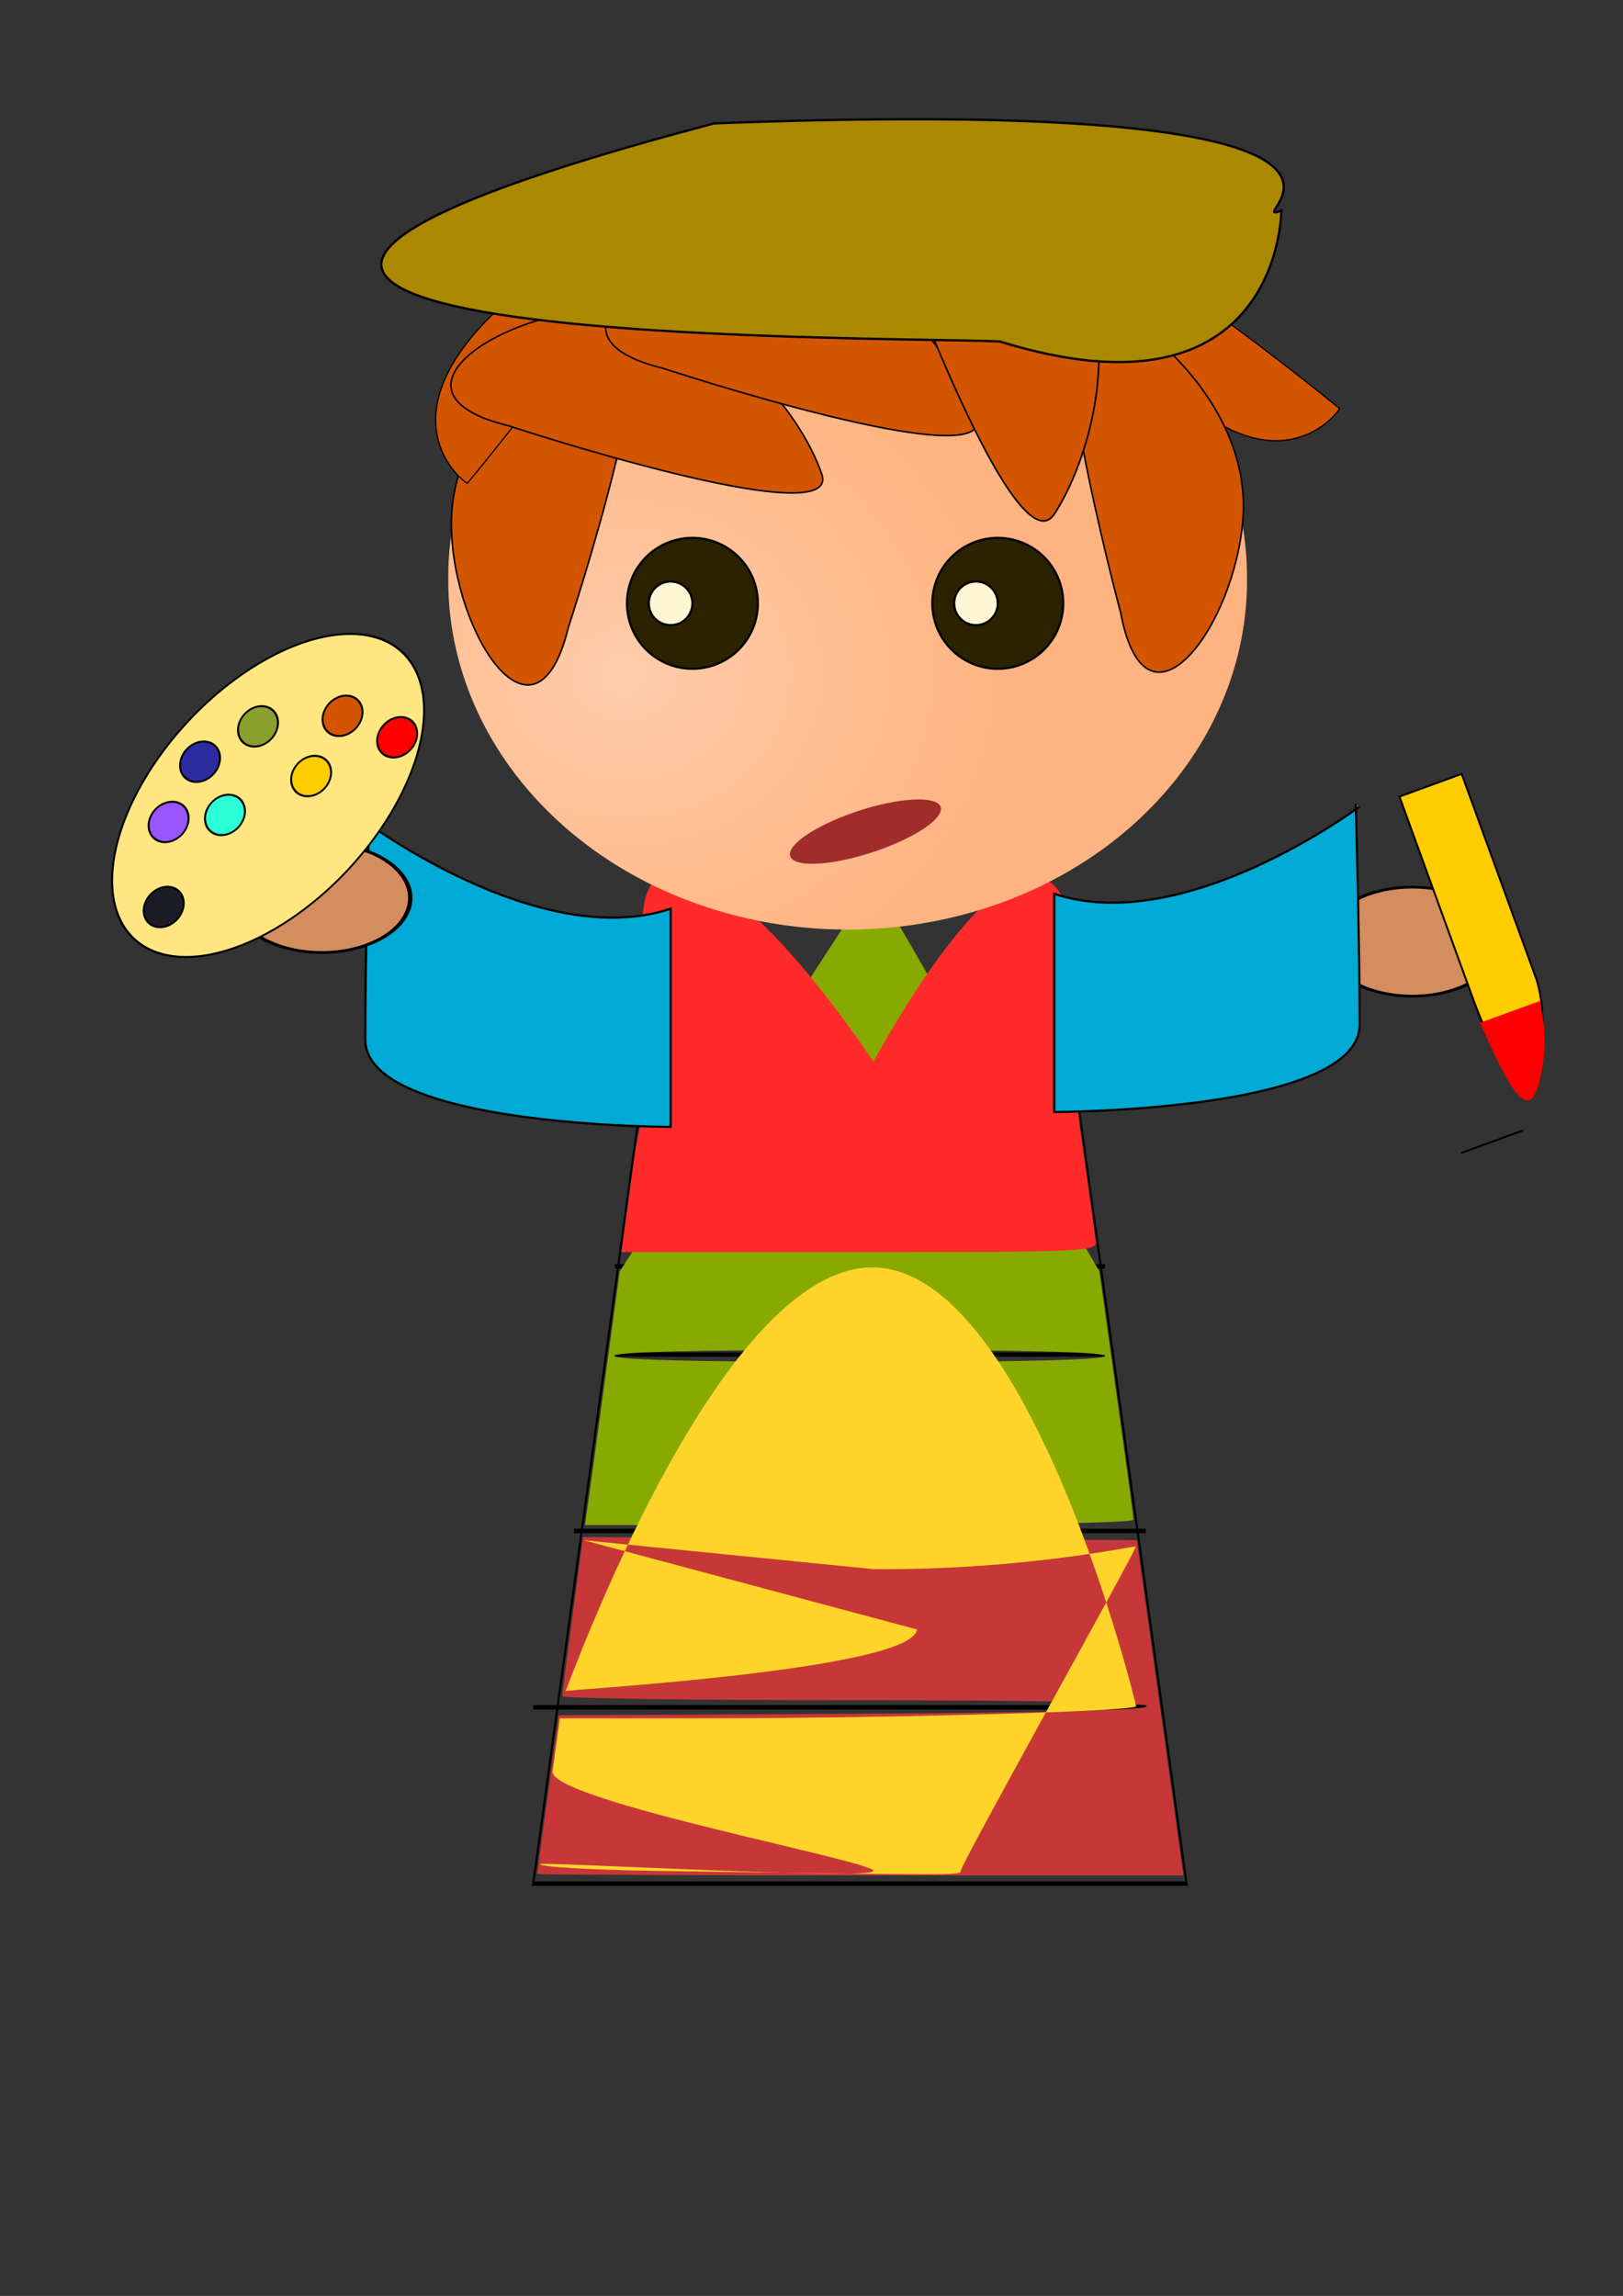 <svg xmlns="http://www.w3.org/2000/svg" viewBox="0 0 744.09 1052.4"><rect x="0" y="0" width="744.09" height="1052.4" fill="#333333" stroke="none"/><defs><radialGradient id="a" gradientUnits="userSpaceOnUse" cy="402.42" cx="350.37" r="76.066"><stop offset="0" stop-color="#fca"/><stop offset="1" stop-color="#ffb380"/></radialGradient></defs><path d="M-280 472.36a20 20 0 11-40 0 20 20 0 1140 0z" transform="matrix(2.028 0 0 1.249 1255.9 -158.35)" fill-rule="evenodd" stroke="#000" fill="#d38d5f"/><path d="M220 512.36h200l60 200H160l60.61-203.99M200 572.36h240M200 592.36h240M180 632.36h280" stroke="#000" fill="none" transform="matrix(.936 0 0 2.021 94.705 -576.24)"/><path d="M160 672.36h300" fill-rule="evenodd" stroke="#000" fill="#8a0" transform="matrix(.936 0 0 2.021 94.705 -576.24)"/><path d="M270.05 685.908c1.02-7.234 4.607-33.4 7.96-58.133l6.105-44.999 116.322-179.065 103.587 179.065 3.193 22.833c10.375 74.277 12.351 88.846 12.351 91.028 0 1.354-54.902 2.425-125.686 2.425H268.196l1.854-13.154zm236.69-64.377c0-1.818-38.516-2.768-112.99-2.768-75.007 0-112.726.93-112.201 2.768.524 1.819 39.582 2.768 112.998 2.768 73.94 0 112.192-.95 112.192-2.768z" fill-rule="evenodd" fill="#8a0"/><path d="M246.283 858.952c.01-.384 2.238-16.892 4.945-36.694l4.925-35.987 134.92-.707c88.454-.465 134.919-1.657 134.919-3.456 0-1.818-45.969-2.748-134.095-2.748-73.743 0-134.086-.848-134.086-1.879s2.144-17.862 4.757-37.401l4.747-35.522 126.932.707 126.941.707 8.85 63.69c4.869 35.016 9.673 69.589 10.674 76.823l1.817 13.154H394.397c-81.469 0-148.123-.303-148.114-.687z" fill-rule="evenodd" fill="#c83737"/><path d="M290.65 531.716c3.175-23.217 9.824-33.724 9.824-61.386 0 0-13.503-56.516-.038-66.62 30.753-23.075 100 82.987 100 82.987s52.084-98.181 80-82.986c21.996 11.962 13.914 107.233 13.914 107.233 4.092 29.319 7.707 55.486 8.044 58.153.58 4.586-5.206 4.85-108.456 4.85H284.873l5.778-42.231z" fill-rule="evenodd" fill="#ff2a2a"/><path d="M300.474 857.578c-29.113-.425-52.927-1.819-52.927-3.092s152.262 7.497 152.927 3.092c.674-4.425-148.984-32.37-147.14-45.686l3.353-24.227 65.68-.02c85.411 0 198.493-3.152 198.493-5.537 0-1.01-48.61-200.08-120.386-201.13-71.767-1.071-140.865 194.866-141.184 194.18-.309-.667 158.723-9.538 161.186-28.228l-152.795-40.917 132.793 13.255c69.445.525 119.956-10.912 120.227-10.366.609 1.293-80.223 145.503-80.223 148.676 0 2.142-1.358 1.96-140.004 0z" fill-rule="evenodd" fill="#ffd42a"/><path d="M468.96 381.73a76.066 76.066 0 11-152.13 0 76.066 76.066 0 11152.13 0z" transform="matrix(2.407 0 0 2.102 -557.09 -537.01)" fill-rule="evenodd" fill="url(#a)"/><path d="M614.1 187.21s-170.21-139.1-103.45-42.73 104.66 42.54 103.45 42.73z" fill-rule="evenodd" stroke="#000" stroke-width=".549" fill="#d45500"/><path d="M513.75 280.66s-41.97-155.73-14.2-144.57c27.78 11.16 73.87 51.62 70.33 101.35-3.54 49.74-44.6 105.19-56.13 43.22zM260.6 287.51s50.5-153.18 22.15-143.57c-28.35 9.62-76.6 47.47-75.81 97.33.79 49.85 38.73 107.48 53.66 46.24z" fill-rule="evenodd" stroke="#000" stroke-width=".712" fill="#d45500"/><path d="M214.31 221.48s140.57-169 43.63-103.08c-96.95 65.92-43.46 104.29-43.63 103.08z" fill-rule="evenodd" stroke="#000" stroke-width=".549" fill="#d45500"/><path d="M407.44 109.59s153.22 43.97 143.6 19.29c-9.61-24.69-47.47-66.708-97.34-66.019s-107.52 33.725-46.26 46.729z" fill-rule="evenodd" stroke="#000" stroke-width=".665" fill="#d45500"/><path d="M407.45 116.55s-149.46 56.21-140.08 24.66c9.39-31.56 46.32-85.28 94.96-84.399 48.65.881 104.88 43.115 45.12 59.739z" fill-rule="evenodd" stroke="#000" stroke-width=".742" fill="#d45500"/><path d="M247.45 136.55s153.19 50.5 143.57 22.15c-9.61-28.35-47.46-76.606-97.32-75.814-49.86.791-107.49 38.734-46.25 53.664z" fill-rule="evenodd" stroke="#000" stroke-width=".712" fill="#d45500"/><path d="M233.2 195.18s153.18 50.5 143.56 22.15c-9.61-28.35-47.46-76.61-97.32-75.81-49.85.79-107.48 38.73-46.24 53.66z" fill-rule="evenodd" stroke="#000" stroke-width=".712" fill="#d45500"/><path d="M304.16 168.88s153.18 50.5 143.57 22.15c-9.62-28.35-47.47-76.6-97.32-75.81-49.86.79-107.49 38.73-46.25 53.66z" fill-rule="evenodd" stroke="#000" stroke-width=".712" fill="#d45500"/><path d="M411.01 111.88s54.79 150.91 72.49 123.59 34.2-89.97 1.91-126.87c-32.3-36.908-100.72-53.321-74.4 3.28z" fill-rule="evenodd" stroke="#000" stroke-width=".741" fill="#d45500"/><path d="M587.45 96.549s0 100-129.1 59.971c-48.73-2.43-519.71 2.77-130.93-99.962 354.41-13.409 236.82 48.552 260.03 39.991z" fill-rule="evenodd" stroke="#000" stroke-width="1.044" fill="#a80"/><path d="M431.248 369.922a36.281 10-18.104 11-68.97 22.548 36.281 10-18.104 1168.97-22.548z" fill-rule="evenodd" fill="#a02c2c"/><path d="M623.34 369.7s-80 60-140 40v100s58.53 0 99.91-10.82c22.61-5.91 40.09-15.05 40.09-29.18 0-40-1.8-101.29-1.8-101.29M167.45 376.55s80 60 140 40v100s-58.53 0-99.9-10.81c-22.61-5.91-40.1-15.05-40.1-29.19 0-40 1.81-101.28 1.81-101.28" fill-rule="evenodd" stroke="#000" fill="#00aad4"/><g><g fill-rule="evenodd"><path d="M669.798 528.537l28.537-10.39" stroke="#000" stroke-width=".871" fill="#c87137"/><path d="M675.806 459.111s20.53 56.379 27.95 32.392c7.43-23.99.587-42.783.587-42.783l-34.216-93.964-28.537 10.391 34.216 93.964z" stroke="#000" stroke-width=".871" fill="#fc0"/><path d="M682.65 477.904c12.071 26.84 18.586 32.747 22.362 20.293 3.346-11.009 4.025-22.558 1.98-33.755l-1.017-5.6-13.71 4.993-13.7 4.988 4.084 9.081z" fill="red"/></g></g><g fill-rule="evenodd" stroke="#000"><path d="M347.45 276.55a30 30 0 11-60 0 30 30 0 1160 0z" fill="#2b2200"/><path d="M317.45 276.55a10 10 0 11-20 0 10 10 0 1120 0z" fill="#fff6d5"/></g><g fill-rule="evenodd" stroke="#000"><path d="M487.45 276.55a30 30 0 11-60 0 30 30 0 1160 0z" fill="#2b2200"/><path d="M457.45 276.55a10 10 0 11-20 0 10 10 0 1120 0z" fill="#fff6d5"/></g><path d="M-280 472.36a20 20 0 11-40 0 20 20 0 1140 0z" transform="matrix(2.028 0 0 1.249 755.93 -178.35)" fill-rule="evenodd" stroke="#000" fill="#d38d5f"/><g><path d="M-120 482.36a60 90 0 11-120 0 60 90 0 11120 0z" transform="matrix(.609 .569 -.683 .73 561.982 114.928)" fill-rule="evenodd" stroke="#000" fill="#ffe680"/><path d="M-340 502.36a10 10 0 11-20 0 10 10 0 1120 0z" transform="matrix(.609 .569 -.683 .73 738.343 170.378)" fill-rule="evenodd" stroke="#000" fill="red"/><path d="M-300 682.36a10 10 0 11-20 0 10 10 0 1120 0z" transform="matrix(.609 .569 -.683 .73 729.907 94.013)" fill-rule="evenodd" stroke="#000" fill="#1c1c24"/><path d="M-300 682.36a10 10 0 11-20 0 10 10 0 1120 0z" transform="matrix(.609 .569 -.683 .73 757.982 51.809)" fill-rule="evenodd" stroke="#000" fill="#2affd5"/><path d="M-300 682.36a10 10 0 11-20 0 10 10 0 1120 0z" transform="matrix(.609 .569 -.683 .73 797.481 33.987)" fill-rule="evenodd" stroke="#000" fill="#fc0"/><path d="M-300 682.36a10 10 0 11-20 0 10 10 0 1120 0z" transform="matrix(.609 .569 -.683 .73 732.148 55.027)" fill-rule="evenodd" stroke="#000" fill="#95f"/><path d="M-300 682.36a10 10 0 11-20 0 10 10 0 1120 0z" transform="matrix(.609 .569 -.683 .73 746.559 27.427)" fill-rule="evenodd" stroke="#000" fill="#2c2ca0"/><path d="M-300 682.36a10 10 0 11-20 0 10 10 0 1120 0z" transform="matrix(.609 .569 -.683 .73 773.14 11.213)" fill-rule="evenodd" stroke="#000" fill="#89a02c"/><path d="M-300 682.36a10 10 0 11-20 0 10 10 0 1120 0z" transform="matrix(.609 .569 -.683 .73 811.892 6.387)" fill-rule="evenodd" stroke="#000" fill="#d45500"/></g></svg>